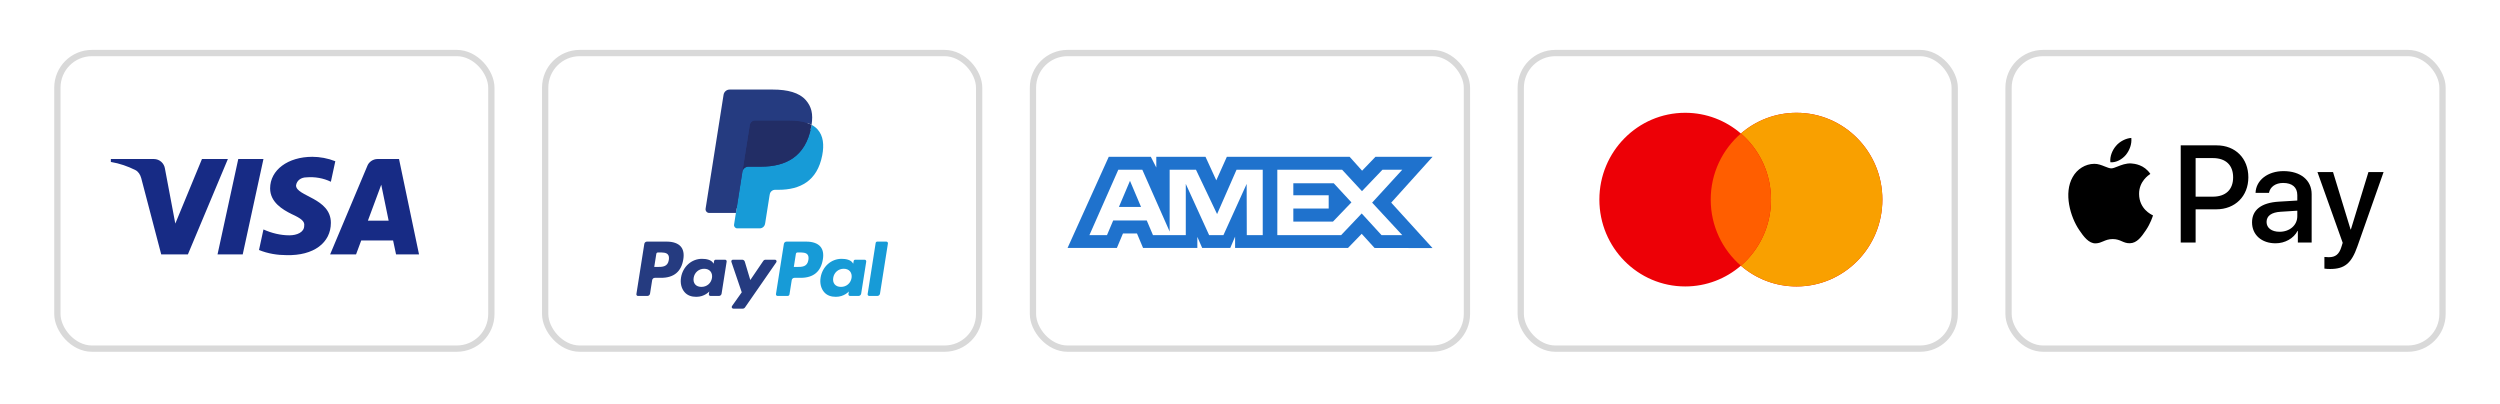 <svg width="322" height="52" viewBox="0 0 322 52" fill="none" xmlns="http://www.w3.org/2000/svg">
<g filter="url(#filter0_d_50_245)">
<rect x="7.391" y="6.831" width="55.894" height="38.073" rx="4.455" fill="white" stroke="#D9D9D9" stroke-width="0.81"/>
<path fill-rule="evenodd" clip-rule="evenodd" d="M24.201 32.766H20.765L18.189 22.939C18.067 22.487 17.808 22.087 17.426 21.899C16.473 21.425 15.422 21.049 14.277 20.859V20.48H19.811C20.574 20.48 21.147 21.049 21.243 21.709L22.579 28.798L26.013 20.48H29.352L24.201 32.766ZM31.262 32.766H28.018L30.689 20.48H33.933L31.262 32.766ZM38.13 23.884C38.226 23.223 38.799 22.844 39.467 22.844C40.517 22.749 41.661 22.939 42.616 23.411L43.188 20.766C42.234 20.387 41.184 20.197 40.231 20.197C37.082 20.197 34.791 21.899 34.791 24.261C34.791 26.058 36.414 27.001 37.559 27.57C38.799 28.136 39.276 28.515 39.181 29.081C39.181 29.931 38.226 30.31 37.273 30.31C36.127 30.31 34.982 30.026 33.933 29.553L33.36 32.2C34.506 32.672 35.745 32.861 36.891 32.861C40.422 32.955 42.616 31.255 42.616 28.703C42.616 25.489 38.13 25.301 38.13 23.884ZM53.97 32.766L51.394 20.48H48.627C48.054 20.48 47.481 20.859 47.29 21.425L42.52 32.766H45.86L46.527 30.971H50.63L51.012 32.766H53.97ZM49.104 23.789L50.057 28.419H47.386L49.104 23.789Z" fill="#172B85"/>
</g>
<g filter="url(#filter1_d_50_245)">
<rect x="70.219" y="6.831" width="55.894" height="38.073" rx="4.455" fill="white" stroke="#D9D9D9" stroke-width="0.81"/>
<path fill-rule="evenodd" clip-rule="evenodd" d="M85.853 31.119H83.333C83.16 31.119 83.013 31.244 82.987 31.414L81.967 37.877C81.947 38.005 82.046 38.12 82.175 38.12H83.378C83.551 38.12 83.697 37.994 83.724 37.824L83.999 36.081C84.026 35.91 84.173 35.785 84.345 35.785H85.143C86.803 35.785 87.761 34.981 88.011 33.389C88.124 32.693 88.016 32.145 87.69 31.762C87.332 31.341 86.696 31.119 85.853 31.119ZM86.144 33.479C86.006 34.383 85.315 34.383 84.647 34.383H84.266L84.533 32.694C84.549 32.593 84.638 32.517 84.741 32.517H84.915C85.37 32.517 85.799 32.517 86.021 32.777C86.154 32.931 86.194 33.161 86.144 33.479ZM93.387 33.45H92.18C92.077 33.45 91.988 33.525 91.972 33.627L91.919 33.965L91.834 33.843C91.573 33.463 90.991 33.337 90.409 33.337C89.075 33.337 87.936 34.347 87.714 35.764C87.599 36.471 87.763 37.146 88.164 37.618C88.532 38.051 89.058 38.232 89.684 38.232C90.759 38.232 91.355 37.541 91.355 37.541L91.301 37.876C91.281 38.004 91.379 38.119 91.508 38.119H92.595C92.768 38.119 92.914 37.994 92.941 37.823L93.593 33.693C93.614 33.566 93.516 33.45 93.387 33.45ZM91.704 35.799C91.588 36.489 91.04 36.951 90.343 36.951C89.992 36.951 89.712 36.839 89.532 36.626C89.354 36.415 89.286 36.113 89.343 35.778C89.452 35.094 90.008 34.617 90.695 34.617C91.038 34.617 91.317 34.73 91.5 34.945C91.684 35.162 91.757 35.465 91.704 35.799ZM98.602 33.45H99.814C99.984 33.45 100.083 33.64 99.987 33.78L95.953 39.602C95.888 39.697 95.78 39.753 95.665 39.753H94.454C94.283 39.753 94.184 39.561 94.282 39.421L95.538 37.648L94.203 33.728C94.156 33.592 94.257 33.45 94.402 33.45H95.594C95.749 33.45 95.885 33.552 95.93 33.7L96.639 36.068L98.312 33.604C98.377 33.507 98.486 33.45 98.602 33.45Z" fill="#253B80"/>
<path fill-rule="evenodd" clip-rule="evenodd" d="M111.751 37.877L112.785 31.296C112.801 31.194 112.89 31.119 112.993 31.118H114.157C114.286 31.118 114.384 31.233 114.364 31.361L113.344 37.823C113.318 37.994 113.171 38.119 112.998 38.119H111.958C111.83 38.119 111.731 38.004 111.751 37.877ZM103.83 31.119H101.309C101.137 31.119 100.99 31.244 100.963 31.414L99.944 37.877C99.924 38.004 100.023 38.119 100.151 38.119H101.445C101.565 38.119 101.668 38.032 101.686 37.912L101.976 36.08C102.002 35.91 102.149 35.785 102.321 35.785H103.119C104.779 35.785 105.737 34.981 105.988 33.389C106.101 32.693 105.992 32.145 105.666 31.762C105.308 31.341 104.673 31.119 103.83 31.119ZM104.121 33.479C103.983 34.383 103.292 34.383 102.624 34.383H102.244L102.511 32.694C102.527 32.592 102.614 32.517 102.718 32.517H102.892C103.347 32.517 103.777 32.517 103.998 32.776C104.131 32.931 104.171 33.161 104.121 33.479ZM111.363 33.45H110.157C110.053 33.45 109.965 33.525 109.95 33.627L109.896 33.965L109.811 33.843C109.55 33.463 108.968 33.337 108.386 33.337C107.053 33.337 105.914 34.347 105.692 35.764C105.577 36.47 105.74 37.146 106.141 37.618C106.51 38.051 107.035 38.231 107.661 38.231C108.736 38.231 109.332 37.541 109.332 37.541L109.278 37.876C109.258 38.004 109.357 38.119 109.486 38.119H110.573C110.745 38.119 110.891 37.994 110.918 37.823L111.571 33.693C111.591 33.565 111.492 33.45 111.363 33.45ZM109.681 35.799C109.565 36.488 109.017 36.951 108.319 36.951C107.969 36.951 107.688 36.839 107.508 36.626C107.33 36.414 107.263 36.113 107.319 35.778C107.429 35.094 107.984 34.616 108.672 34.616C109.014 34.616 109.293 34.73 109.477 34.945C109.661 35.162 109.734 35.465 109.681 35.799Z" fill="#179BD7"/>
<path d="M95.18 28.806L95.49 26.838L94.8 26.822H91.504L93.794 12.3C93.801 12.256 93.824 12.215 93.858 12.186C93.892 12.157 93.935 12.141 93.98 12.141H99.537C101.382 12.141 102.655 12.525 103.32 13.283C103.632 13.638 103.83 14.01 103.926 14.418C104.027 14.847 104.029 15.36 103.93 15.985L103.923 16.03V16.431L104.235 16.608C104.497 16.747 104.706 16.906 104.866 17.089C105.132 17.392 105.305 17.779 105.378 18.237C105.453 18.708 105.428 19.268 105.305 19.903C105.163 20.633 104.933 21.268 104.622 21.788C104.337 22.268 103.973 22.665 103.541 22.973C103.129 23.266 102.639 23.488 102.085 23.63C101.548 23.77 100.936 23.841 100.265 23.841H99.832C99.523 23.841 99.223 23.952 98.987 24.152C98.751 24.355 98.594 24.634 98.546 24.938L98.514 25.116L97.966 28.584L97.941 28.712C97.935 28.752 97.924 28.772 97.907 28.786C97.892 28.798 97.871 28.806 97.85 28.806H95.18Z" fill="#253B80"/>
<path d="M104.53 16.077C104.513 16.183 104.494 16.291 104.473 16.402C103.74 20.165 101.233 21.465 98.031 21.465H96.4C96.009 21.465 95.679 21.749 95.618 22.136L94.783 27.43L94.547 28.93C94.507 29.184 94.703 29.413 94.958 29.413H97.85C98.193 29.413 98.483 29.164 98.537 28.826L98.566 28.679L99.11 25.224L99.145 25.034C99.198 24.695 99.49 24.447 99.832 24.447H100.265C103.066 24.447 105.26 23.309 105.901 20.018C106.169 18.642 106.03 17.494 105.321 16.687C105.107 16.443 104.841 16.241 104.53 16.077Z" fill="#179BD7"/>
<path d="M103.763 15.771C103.651 15.739 103.535 15.709 103.417 15.682C103.298 15.656 103.176 15.633 103.05 15.613C102.611 15.542 102.129 15.508 101.613 15.508H97.257C97.15 15.508 97.048 15.533 96.957 15.576C96.756 15.673 96.607 15.863 96.571 16.096L95.644 21.965L95.617 22.136C95.678 21.75 96.008 21.465 96.4 21.465H98.03C101.233 21.465 103.74 20.165 104.473 16.403C104.495 16.291 104.513 16.183 104.529 16.077C104.344 15.979 104.143 15.895 103.927 15.823C103.874 15.805 103.819 15.788 103.763 15.771Z" fill="#222D65"/>
<path d="M96.571 16.096C96.607 15.863 96.756 15.673 96.957 15.577C97.049 15.533 97.15 15.509 97.257 15.509H101.613C102.129 15.509 102.611 15.543 103.05 15.614C103.176 15.634 103.298 15.657 103.417 15.683C103.536 15.71 103.651 15.739 103.763 15.772C103.819 15.788 103.874 15.806 103.928 15.823C104.144 15.894 104.345 15.979 104.53 16.077C104.748 14.686 104.529 13.74 103.777 12.883C102.948 11.939 101.452 11.535 99.538 11.535H93.981C93.59 11.535 93.256 11.819 93.196 12.206L90.881 26.878C90.835 27.168 91.059 27.43 91.352 27.43H94.783L95.644 21.965L96.571 16.096Z" fill="#253B80"/>
</g>
<g filter="url(#filter2_d_50_245)">
<rect x="133.046" y="6.831" width="55.894" height="38.073" rx="4.455" fill="white" stroke="#D9D9D9" stroke-width="0.81"/>
<path fill-rule="evenodd" clip-rule="evenodd" d="M142.807 20.197L137.501 31.938H143.853L144.64 30.066H146.44L147.227 31.938H154.218V30.509L154.841 31.938H158.457L159.08 30.479V31.938H173.62L175.387 30.114L177.043 31.938L184.511 31.953L179.188 26.1L184.511 20.197H177.159L175.438 21.987L173.834 20.197H158.018L156.659 23.228L155.269 20.197H148.931V21.577L148.226 20.197H142.807ZM164.518 21.864H172.867L175.421 24.623L178.057 21.864H180.61L176.731 26.099L180.61 30.284H177.941L175.387 27.494L172.738 30.284H164.518V21.864ZM166.58 25.147V23.609V23.607H171.79L174.063 26.067L171.689 28.54H166.58V26.861H171.135V25.147H166.58ZM144.036 21.864H147.132L150.651 29.826V21.864H154.042L156.76 27.573L159.265 21.864H162.64V30.289H160.586L160.57 23.688L157.576 30.289H155.739L152.729 23.688V30.289H148.505L147.704 28.4H143.378L142.579 30.287H140.315L144.036 21.864ZM144.116 26.654L145.542 23.29L146.966 26.654H144.116Z" fill="#1F72CD"/>
</g>
<g filter="url(#filter3_d_50_245)">
<rect x="195.874" y="6.831" width="55.894" height="38.073" rx="4.455" fill="white" stroke="#D9D9D9" stroke-width="0.81"/>
<path fill-rule="evenodd" clip-rule="evenodd" d="M224.226 34.223C222.295 35.889 219.791 36.894 217.055 36.894C210.949 36.894 205.999 31.887 205.999 25.71C205.999 19.534 210.949 14.527 217.055 14.527C219.791 14.527 222.295 15.533 224.226 17.198C226.156 15.533 228.66 14.527 231.397 14.527C237.502 14.527 242.452 19.534 242.452 25.71C242.452 31.887 237.502 36.894 231.397 36.894C228.66 36.894 226.156 35.889 224.226 34.223Z" fill="#ED0006"/>
<path fill-rule="evenodd" clip-rule="evenodd" d="M224.226 34.223C226.603 32.171 228.11 29.119 228.11 25.71C228.11 22.302 226.603 19.25 224.226 17.198C226.156 15.533 228.66 14.527 231.397 14.527C237.502 14.527 242.452 19.534 242.452 25.71C242.452 31.887 237.502 36.894 231.397 36.894C228.66 36.894 226.156 35.889 224.226 34.223Z" fill="#F9A000"/>
<path fill-rule="evenodd" clip-rule="evenodd" d="M224.226 34.223C226.603 32.171 228.11 29.119 228.11 25.711C228.11 22.302 226.603 19.25 224.226 17.199C221.849 19.25 220.341 22.302 220.341 25.711C220.341 29.119 221.849 32.171 224.226 34.223Z" fill="#FF5E00"/>
</g>
<g filter="url(#filter4_d_50_245)">
<rect x="258.701" y="6.831" width="55.894" height="38.073" rx="4.455" fill="white" stroke="#D9D9D9" stroke-width="0.81"/>
<path fill-rule="evenodd" clip-rule="evenodd" d="M271.818 20.899C272.579 20.963 273.341 20.513 273.817 19.943C274.285 19.357 274.594 18.57 274.515 17.767C273.84 17.799 273.008 18.217 272.532 18.803C272.095 19.309 271.722 20.128 271.818 20.899ZM280.877 31.241V18.723H285.517C287.913 18.723 289.587 20.393 289.587 22.834C289.587 25.275 287.881 26.961 285.454 26.961H282.796V31.241H280.877ZM274.507 21.051C273.836 21.012 273.224 21.256 272.729 21.452L272.729 21.452C272.411 21.579 272.142 21.686 271.937 21.686C271.707 21.686 271.426 21.573 271.111 21.446C270.698 21.28 270.226 21.09 269.731 21.1C268.597 21.116 267.542 21.766 266.963 22.802C265.773 24.874 266.654 27.941 267.804 29.627C268.367 30.462 269.041 31.378 269.93 31.346C270.321 31.331 270.602 31.21 270.893 31.085C271.228 30.941 271.576 30.792 272.119 30.792C272.644 30.792 272.976 30.937 273.296 31.077C273.6 31.21 273.891 31.337 274.324 31.33C275.245 31.314 275.824 30.494 276.387 29.659C276.995 28.763 277.262 27.888 277.302 27.756L277.307 27.74C277.306 27.739 277.299 27.736 277.285 27.73L277.285 27.73C277.082 27.636 275.529 26.916 275.514 24.986C275.499 23.366 276.746 22.546 276.942 22.416L276.942 22.416L276.942 22.416C276.954 22.409 276.962 22.403 276.966 22.401C276.173 21.212 274.935 21.084 274.507 21.051ZM293.093 31.337C294.299 31.337 295.417 30.719 295.925 29.739H295.964V31.241H297.741V25.01C297.741 23.203 296.313 22.039 294.116 22.039C292.077 22.039 290.57 23.219 290.515 24.841H292.244C292.387 24.07 293.093 23.564 294.061 23.564C295.235 23.564 295.893 24.119 295.893 25.138V25.829L293.497 25.974C291.268 26.11 290.063 27.033 290.063 28.639C290.063 30.261 291.308 31.337 293.093 31.337ZM293.608 29.852C292.585 29.852 291.934 29.354 291.934 28.591C291.934 27.804 292.561 27.346 293.759 27.274L295.893 27.138V27.844C295.893 29.017 294.909 29.852 293.608 29.852ZM303.635 31.731C302.866 33.923 301.985 34.646 300.113 34.646C299.97 34.646 299.494 34.63 299.383 34.598V33.096C299.502 33.112 299.796 33.128 299.947 33.128C300.795 33.128 301.271 32.767 301.565 31.827L301.739 31.273L298.487 22.16H300.494L302.755 29.555H302.794L305.055 22.16H307.006L303.635 31.731ZM282.796 20.361H285.009C286.675 20.361 287.627 21.26 287.627 22.842C287.627 24.424 286.675 25.331 285.001 25.331H282.796V20.361Z" fill="black"/>
</g>
<defs>
<filter id="filter0_d_50_245" x="0.863" y="0.303" width="68.951" height="51.129" filterUnits="userSpaceOnUse" color-interpolation-filters="sRGB">
<feFlood flood-opacity="0" result="BackgroundImageFix"/>
<feColorMatrix in="SourceAlpha" type="matrix" values="0 0 0 0 0 0 0 0 0 0 0 0 0 0 0 0 0 0 127 0" result="hardAlpha"/>
<feOffset/>
<feGaussianBlur stdDeviation="3.062"/>
<feComposite in2="hardAlpha" operator="out"/>
<feColorMatrix type="matrix" values="0 0 0 0 0 0 0 0 0 0 0 0 0 0 0 0 0 0 0.07 0"/>
<feBlend mode="normal" in2="BackgroundImageFix" result="effect1_dropShadow_50_245"/>
<feBlend mode="normal" in="SourceGraphic" in2="effect1_dropShadow_50_245" result="shape"/>
</filter>
<filter id="filter1_d_50_245" x="63.69" y="0.303" width="68.951" height="51.129" filterUnits="userSpaceOnUse" color-interpolation-filters="sRGB">
<feFlood flood-opacity="0" result="BackgroundImageFix"/>
<feColorMatrix in="SourceAlpha" type="matrix" values="0 0 0 0 0 0 0 0 0 0 0 0 0 0 0 0 0 0 127 0" result="hardAlpha"/>
<feOffset/>
<feGaussianBlur stdDeviation="3.062"/>
<feComposite in2="hardAlpha" operator="out"/>
<feColorMatrix type="matrix" values="0 0 0 0 0 0 0 0 0 0 0 0 0 0 0 0 0 0 0.07 0"/>
<feBlend mode="normal" in2="BackgroundImageFix" result="effect1_dropShadow_50_245"/>
<feBlend mode="normal" in="SourceGraphic" in2="effect1_dropShadow_50_245" result="shape"/>
</filter>
<filter id="filter2_d_50_245" x="126.518" y="0.303" width="68.951" height="51.129" filterUnits="userSpaceOnUse" color-interpolation-filters="sRGB">
<feFlood flood-opacity="0" result="BackgroundImageFix"/>
<feColorMatrix in="SourceAlpha" type="matrix" values="0 0 0 0 0 0 0 0 0 0 0 0 0 0 0 0 0 0 127 0" result="hardAlpha"/>
<feOffset/>
<feGaussianBlur stdDeviation="3.062"/>
<feComposite in2="hardAlpha" operator="out"/>
<feColorMatrix type="matrix" values="0 0 0 0 0 0 0 0 0 0 0 0 0 0 0 0 0 0 0.07 0"/>
<feBlend mode="normal" in2="BackgroundImageFix" result="effect1_dropShadow_50_245"/>
<feBlend mode="normal" in="SourceGraphic" in2="effect1_dropShadow_50_245" result="shape"/>
</filter>
<filter id="filter3_d_50_245" x="189.345" y="0.303" width="68.951" height="51.129" filterUnits="userSpaceOnUse" color-interpolation-filters="sRGB">
<feFlood flood-opacity="0" result="BackgroundImageFix"/>
<feColorMatrix in="SourceAlpha" type="matrix" values="0 0 0 0 0 0 0 0 0 0 0 0 0 0 0 0 0 0 127 0" result="hardAlpha"/>
<feOffset/>
<feGaussianBlur stdDeviation="3.062"/>
<feComposite in2="hardAlpha" operator="out"/>
<feColorMatrix type="matrix" values="0 0 0 0 0 0 0 0 0 0 0 0 0 0 0 0 0 0 0.07 0"/>
<feBlend mode="normal" in2="BackgroundImageFix" result="effect1_dropShadow_50_245"/>
<feBlend mode="normal" in="SourceGraphic" in2="effect1_dropShadow_50_245" result="shape"/>
</filter>
<filter id="filter4_d_50_245" x="252.173" y="0.303" width="68.951" height="51.129" filterUnits="userSpaceOnUse" color-interpolation-filters="sRGB">
<feFlood flood-opacity="0" result="BackgroundImageFix"/>
<feColorMatrix in="SourceAlpha" type="matrix" values="0 0 0 0 0 0 0 0 0 0 0 0 0 0 0 0 0 0 127 0" result="hardAlpha"/>
<feOffset/>
<feGaussianBlur stdDeviation="3.062"/>
<feComposite in2="hardAlpha" operator="out"/>
<feColorMatrix type="matrix" values="0 0 0 0 0 0 0 0 0 0 0 0 0 0 0 0 0 0 0.07 0"/>
<feBlend mode="normal" in2="BackgroundImageFix" result="effect1_dropShadow_50_245"/>
<feBlend mode="normal" in="SourceGraphic" in2="effect1_dropShadow_50_245" result="shape"/>
</filter>
</defs>
</svg>
